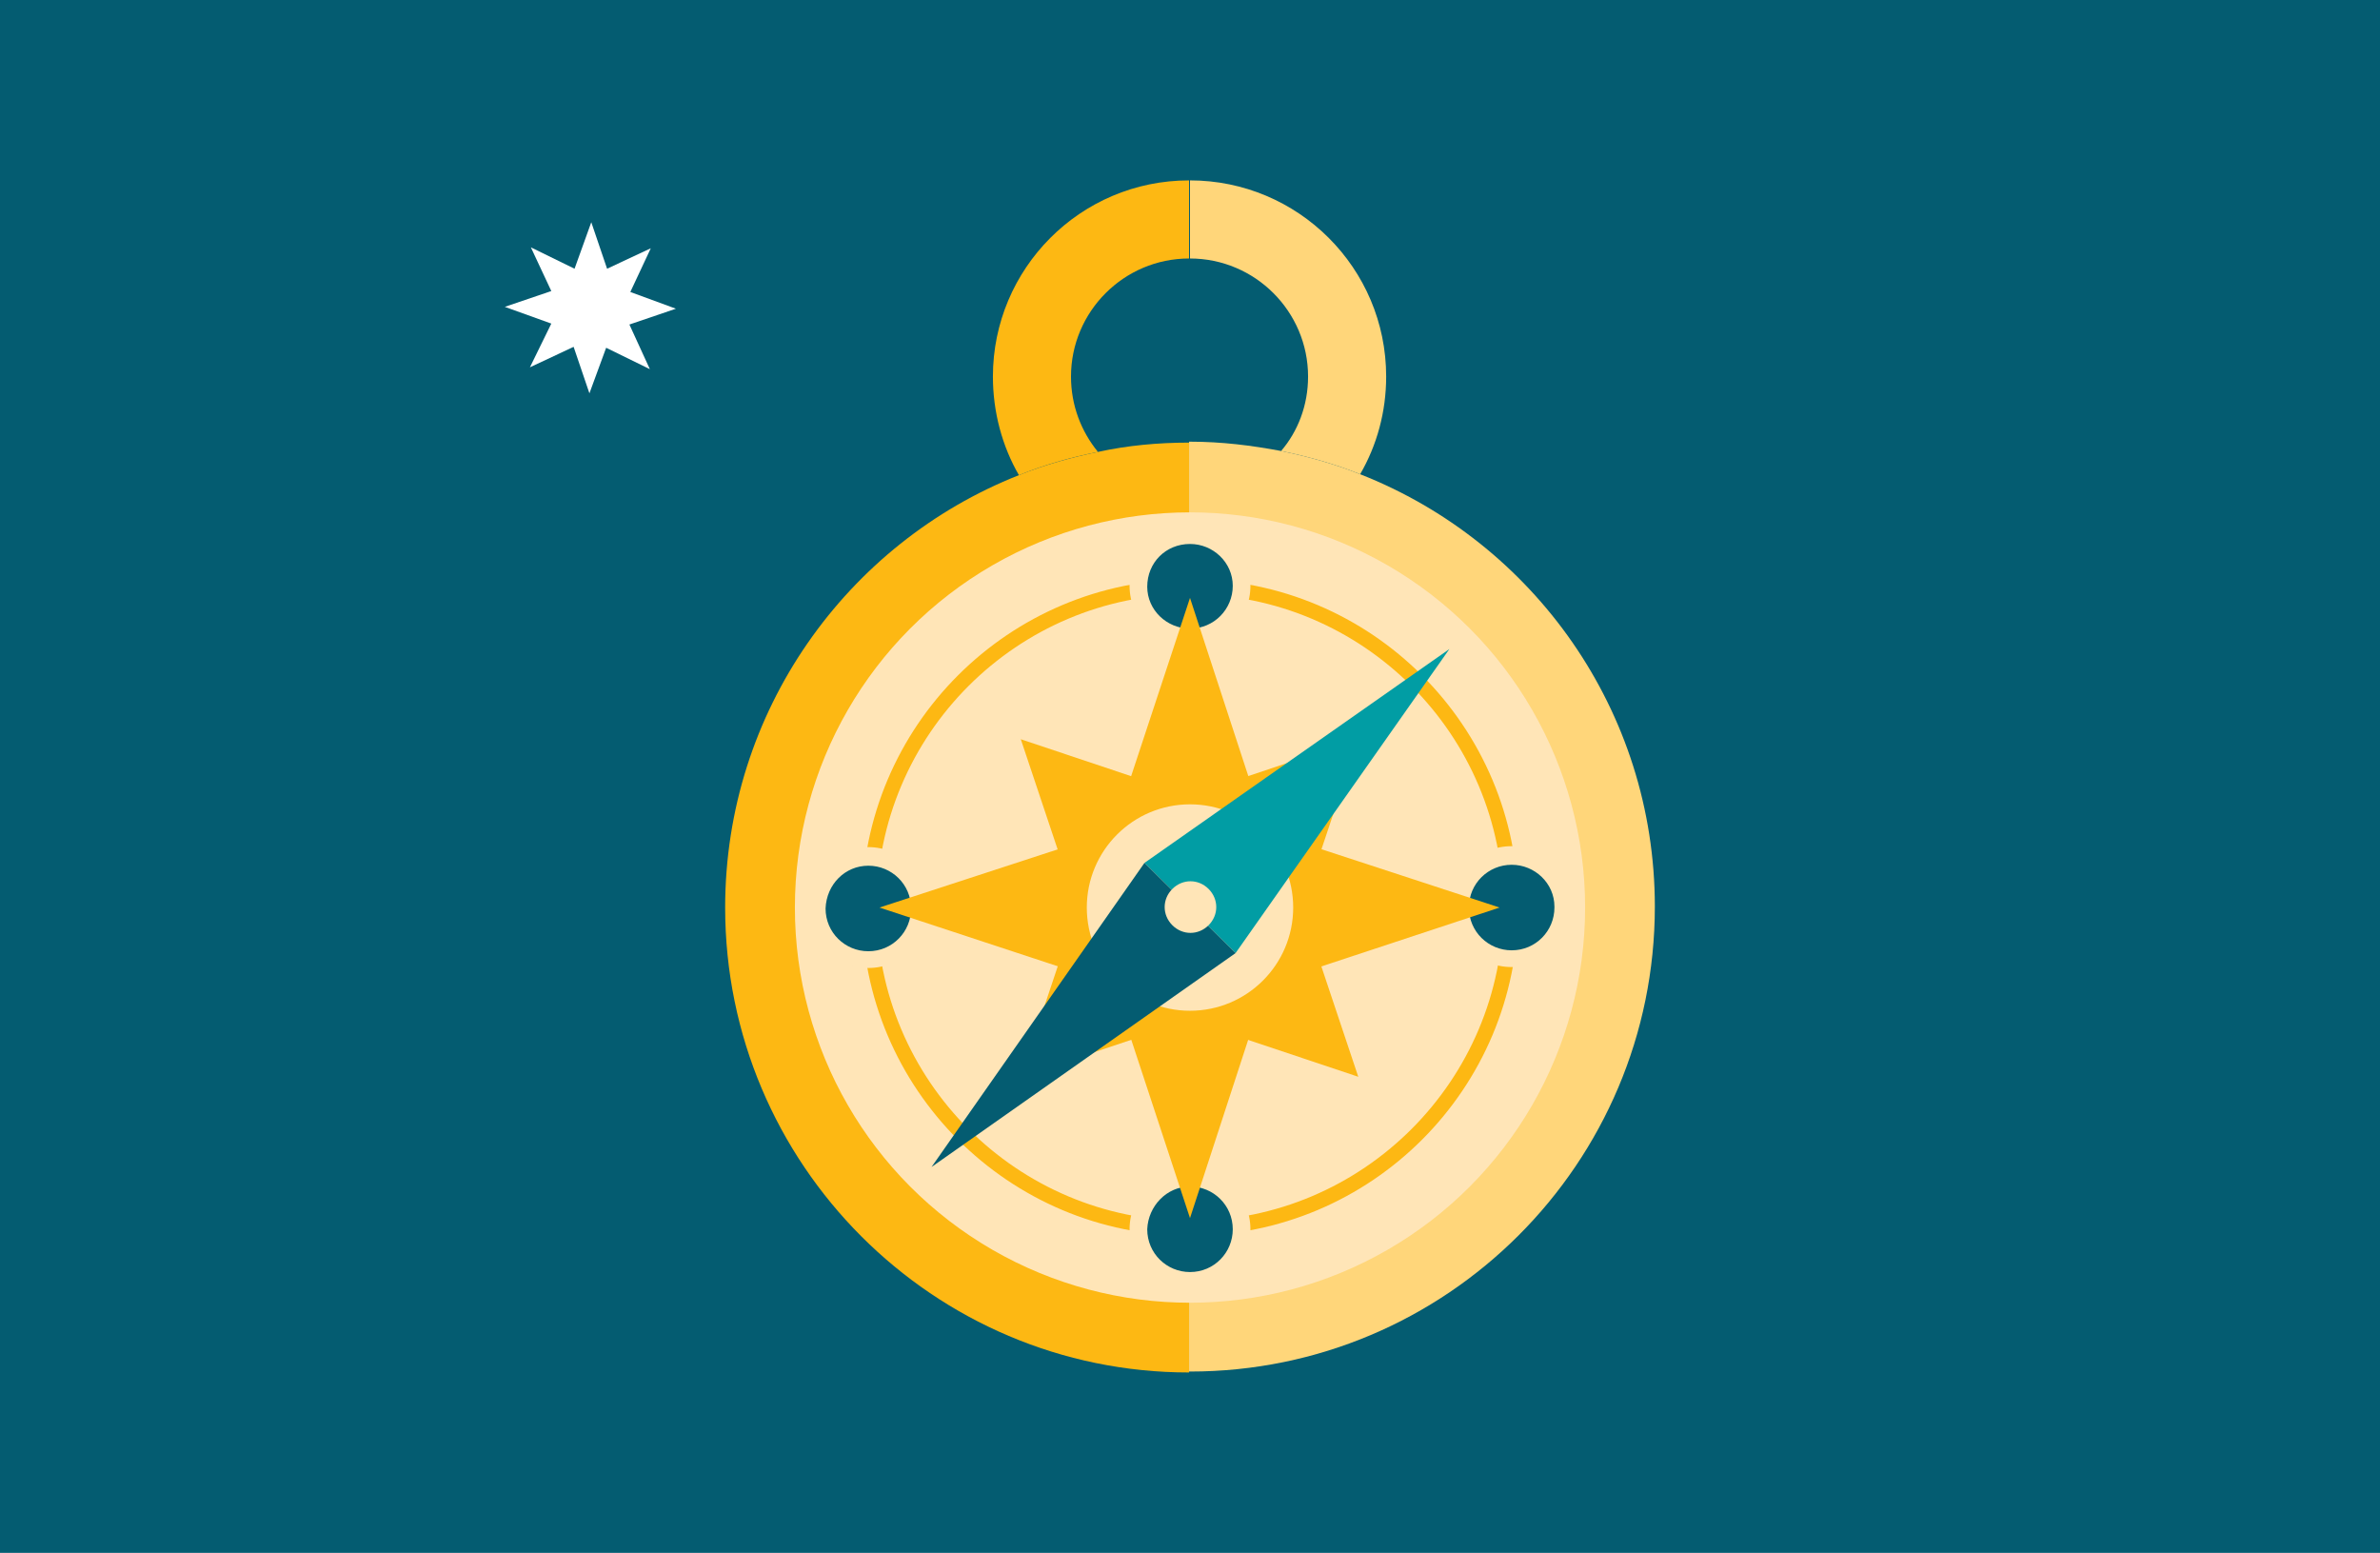 <?xml version="1.0" encoding="utf-8"?>
<!-- Generator: Adobe Illustrator 19.2.1, SVG Export Plug-In . SVG Version: 6.00 Build 0)  -->
<!DOCTYPE svg PUBLIC "-//W3C//DTD SVG 1.1//EN" "http://www.w3.org/Graphics/SVG/1.1/DTD/svg11.dtd">
<svg version="1.1" xmlns="http://www.w3.org/2000/svg" xmlns:xlink="http://www.w3.org/1999/xlink" x="0px" y="0px"
	 viewBox="0 0 256 167" enable-background="new 0 0 256 167" xml:space="preserve">
<g id="Layer_1">
</g>
<g id="Layer_2">
	<rect fill="#045C71" width="256" height="167"/>
	<g>
		<path fill="#FFD67A" d="M128,27.8c7,0,12.7,5.7,12.7,12.7c0,3.1-1.1,5.9-2.9,8c2.9,0.6,5.8,1.4,8.5,2.5c1.8-3.1,2.8-6.7,2.8-10.5
			c0-11.7-9.5-21.1-21.1-21.1l0,0V27.8L128,27.8z"/>
		<path fill="#FDB813" d="M115.2,40.5c0-7,5.7-12.7,12.7-12.7v-8.4c-11.7,0-21.1,9.5-21.1,21.1c0,3.8,1,7.5,2.8,10.6
			c2.7-1.1,5.5-1.9,8.5-2.5C116.3,46.4,115.2,43.6,115.2,40.5z"/>
		<path fill="#FDB813" d="M118.1,48.6c-2.9,0.6-5.8,1.4-8.5,2.5C91.1,58.4,78,76.5,78,97.6c0,27.6,22.4,50,49.9,50v-86v-8.4v-5.6
			C124.6,47.6,121.3,47.9,118.1,48.6z"/>
		<path fill="#FFD67A" d="M146.3,51c-2.7-1.1-5.6-1.9-8.5-2.5c-3.2-0.6-6.4-1-9.8-1c0,0,0,0-0.1,0v5.6v8.4v86c0,0,0,0,0.1,0
			c27.6,0,50-22.4,50-50C178,76.4,164.9,58.3,146.3,51z"/>
		<circle fill="#FFE5B7" cx="128" cy="97.6" r="42.5"/>
		<g>
			<path fill="#FDB813" d="M128,132.9c-19.5,0-35.3-15.8-35.3-35.3c0-19.5,15.8-35.3,35.3-35.3s35.3,15.8,35.3,35.3
				C163.3,117.1,147.5,132.9,128,132.9z M128,63.9c-18.6,0-33.7,15.1-33.7,33.7c0,18.6,15.1,33.7,33.7,33.7
				c18.6,0,33.7-15.1,33.7-33.7C161.7,79,146.6,63.9,128,63.9z"/>
		</g>
		<path fill="#045C71" d="M93.4,103.2c-3,0-5.5-2.5-5.5-5.5c0-1.5,0.6-2.9,1.6-3.9c1-1,2.4-1.6,3.9-1.6c3.1,0,5.5,2.5,5.5,5.5
			c0,1.5-0.6,2.9-1.6,3.9C96.3,102.6,94.9,103.2,93.4,103.2L93.4,103.2z"/>
		<path fill="#FFE5B7" d="M93.4,93.1c2.5,0,4.6,2,4.6,4.6c0,2.5-2,4.6-4.6,4.6c0,0,0,0,0,0c-2.5,0-4.6-2-4.6-4.6
			C88.9,95.1,90.9,93.1,93.4,93.1C93.4,93.1,93.4,93.1,93.4,93.1 M93.4,91.1L93.4,91.1c-3.6,0-6.5,2.9-6.5,6.5
			c0,3.6,2.9,6.5,6.5,6.5c3.6,0,6.5-2.9,6.5-6.5C99.9,94.1,97,91.1,93.4,91.1L93.4,91.1z"/>
		<path fill="#045C71" d="M128,68.5c-3,0-5.5-2.5-5.5-5.5c0-1.5,0.6-2.9,1.6-3.9c1-1,2.4-1.6,3.9-1.6c3.1,0,5.5,2.5,5.5,5.5
			C133.5,66.1,131,68.5,128,68.5L128,68.5z"/>
		<path fill="#FFE5B7" d="M128,58.5c2.5,0,4.6,2,4.6,4.5c0,2.5-2,4.6-4.6,4.6c0,0,0,0,0,0c-2.5,0-4.6-2-4.6-4.5
			C123.4,60.5,125.4,58.5,128,58.5C128,58.5,128,58.5,128,58.5 M128,56.5L128,56.5c-1.7,0-3.4,0.7-4.6,1.9c-1.2,1.2-1.9,2.9-1.9,4.6
			c0,3.6,2.9,6.5,6.5,6.5c3.6,0,6.5-2.9,6.5-6.5C134.5,59.4,131.5,56.5,128,56.5L128,56.5z"/>
		<path fill="#045C71" d="M162.6,103.1c-3,0-5.5-2.5-5.5-5.5v0c0-1.5,0.6-2.9,1.6-3.9c1-1,2.4-1.6,3.9-1.6c3.1,0,5.5,2.5,5.5,5.5
			v0.1C168.1,100.7,165.7,103.1,162.6,103.1z"/>
		<path fill="#FFE5B7" d="M162.6,93c2.5,0,4.6,2,4.6,4.5c0,0,0,0,0,0.1c0,0,0,0,0,0c0,2.5-2,4.6-4.6,4.6c-2.5,0-4.6-2-4.6-4.6
			c0,0,0,0,0,0c0,0,0,0,0,0C158,95,160.1,93,162.6,93C162.6,93,162.6,93,162.6,93 M162.6,91L162.6,91L162.6,91
			c-1.8,0-3.4,0.7-4.6,1.9c-1.2,1.2-1.9,2.9-1.9,4.6v0v0c0,3.6,2.9,6.5,6.5,6.5c3.6,0,6.5-2.9,6.5-6.5v0v-0.1
			C169.1,93.9,166.2,91,162.6,91L162.6,91z"/>
		<path fill="#045C71" d="M128,137.7c-3,0-5.5-2.5-5.5-5.5c0-3,2.5-5.5,5.5-5.5c3.1,0,5.5,2.5,5.5,5.5c0,1.5-0.6,2.9-1.6,3.9
			C130.9,137.1,129.5,137.7,128,137.7L128,137.7z"/>
		<path fill="#FFE5B7" d="M128,127.6c2.5,0,4.6,2,4.6,4.6c0,2.5-2,4.6-4.6,4.6c0,0,0,0,0,0c-2.5,0-4.6-2-4.6-4.6
			C123.5,129.7,125.5,127.6,128,127.6 M128,125.7L128,125.7L128,125.7c-3.6,0-6.5,2.9-6.5,6.5c0,3.6,2.9,6.5,6.5,6.5
			c1.7,0,3.4-0.7,4.6-1.9c1.2-1.2,1.9-2.9,1.9-4.6C134.5,128.6,131.6,125.7,128,125.7L128,125.7z"/>
		<g>
			<polygon fill="#FDB813" points="146.1,79.5 118.9,88.6 109.8,115.8 137,106.7 			"/>
			<polygon fill="#FDB813" points="109.8,79.5 118.9,106.7 146.1,115.8 137,88.6 			"/>
			<polygon fill="#FDB813" points="161.3,97.6 128,86.7 94.6,97.6 128,108.6 			"/>
			<polygon fill="#FDB813" points="128,131 138.9,97.6 128,64.3 117,97.6 			"/>
			<circle fill="#FFE5B7" cx="128" cy="97.6" r="11.1"/>
		</g>
		<g>
			<polygon fill="#019DA4" points="132.9,102.5 155.9,69.8 123.1,92.8 123.1,92.8 132.9,102.5 			"/>
			<polygon fill="#045C71" points="132.9,102.5 123.1,92.8 100.2,125.5 			"/>
			<g>
				<path fill="#FFE5B7" d="M130,95.6c-1.1-1.1-2.8-1.1-3.9,0c0,0,0,0,0,0c0,0,0,0,0,0c-1.1,1.1-1.1,2.8,0,3.9
					c1.1,1.1,2.8,1.1,3.9,0c0,0,0,0,0,0c0,0,0,0,0,0C131.1,98.4,131.1,96.7,130,95.6z"/>
			</g>
		</g>
	</g>
	<polygon fill="#FFFFFF" points="61.8,28.9 63.6,23.9 65.3,28.9 70,26.7 67.8,31.4 72.7,33.2 67.7,34.9 69.9,39.7 65.2,37.4 
		63.4,42.3 61.7,37.3 57,39.5 59.3,34.8 54.3,33 59.3,31.3 57.1,26.6 	"/>
</g>
</svg>
